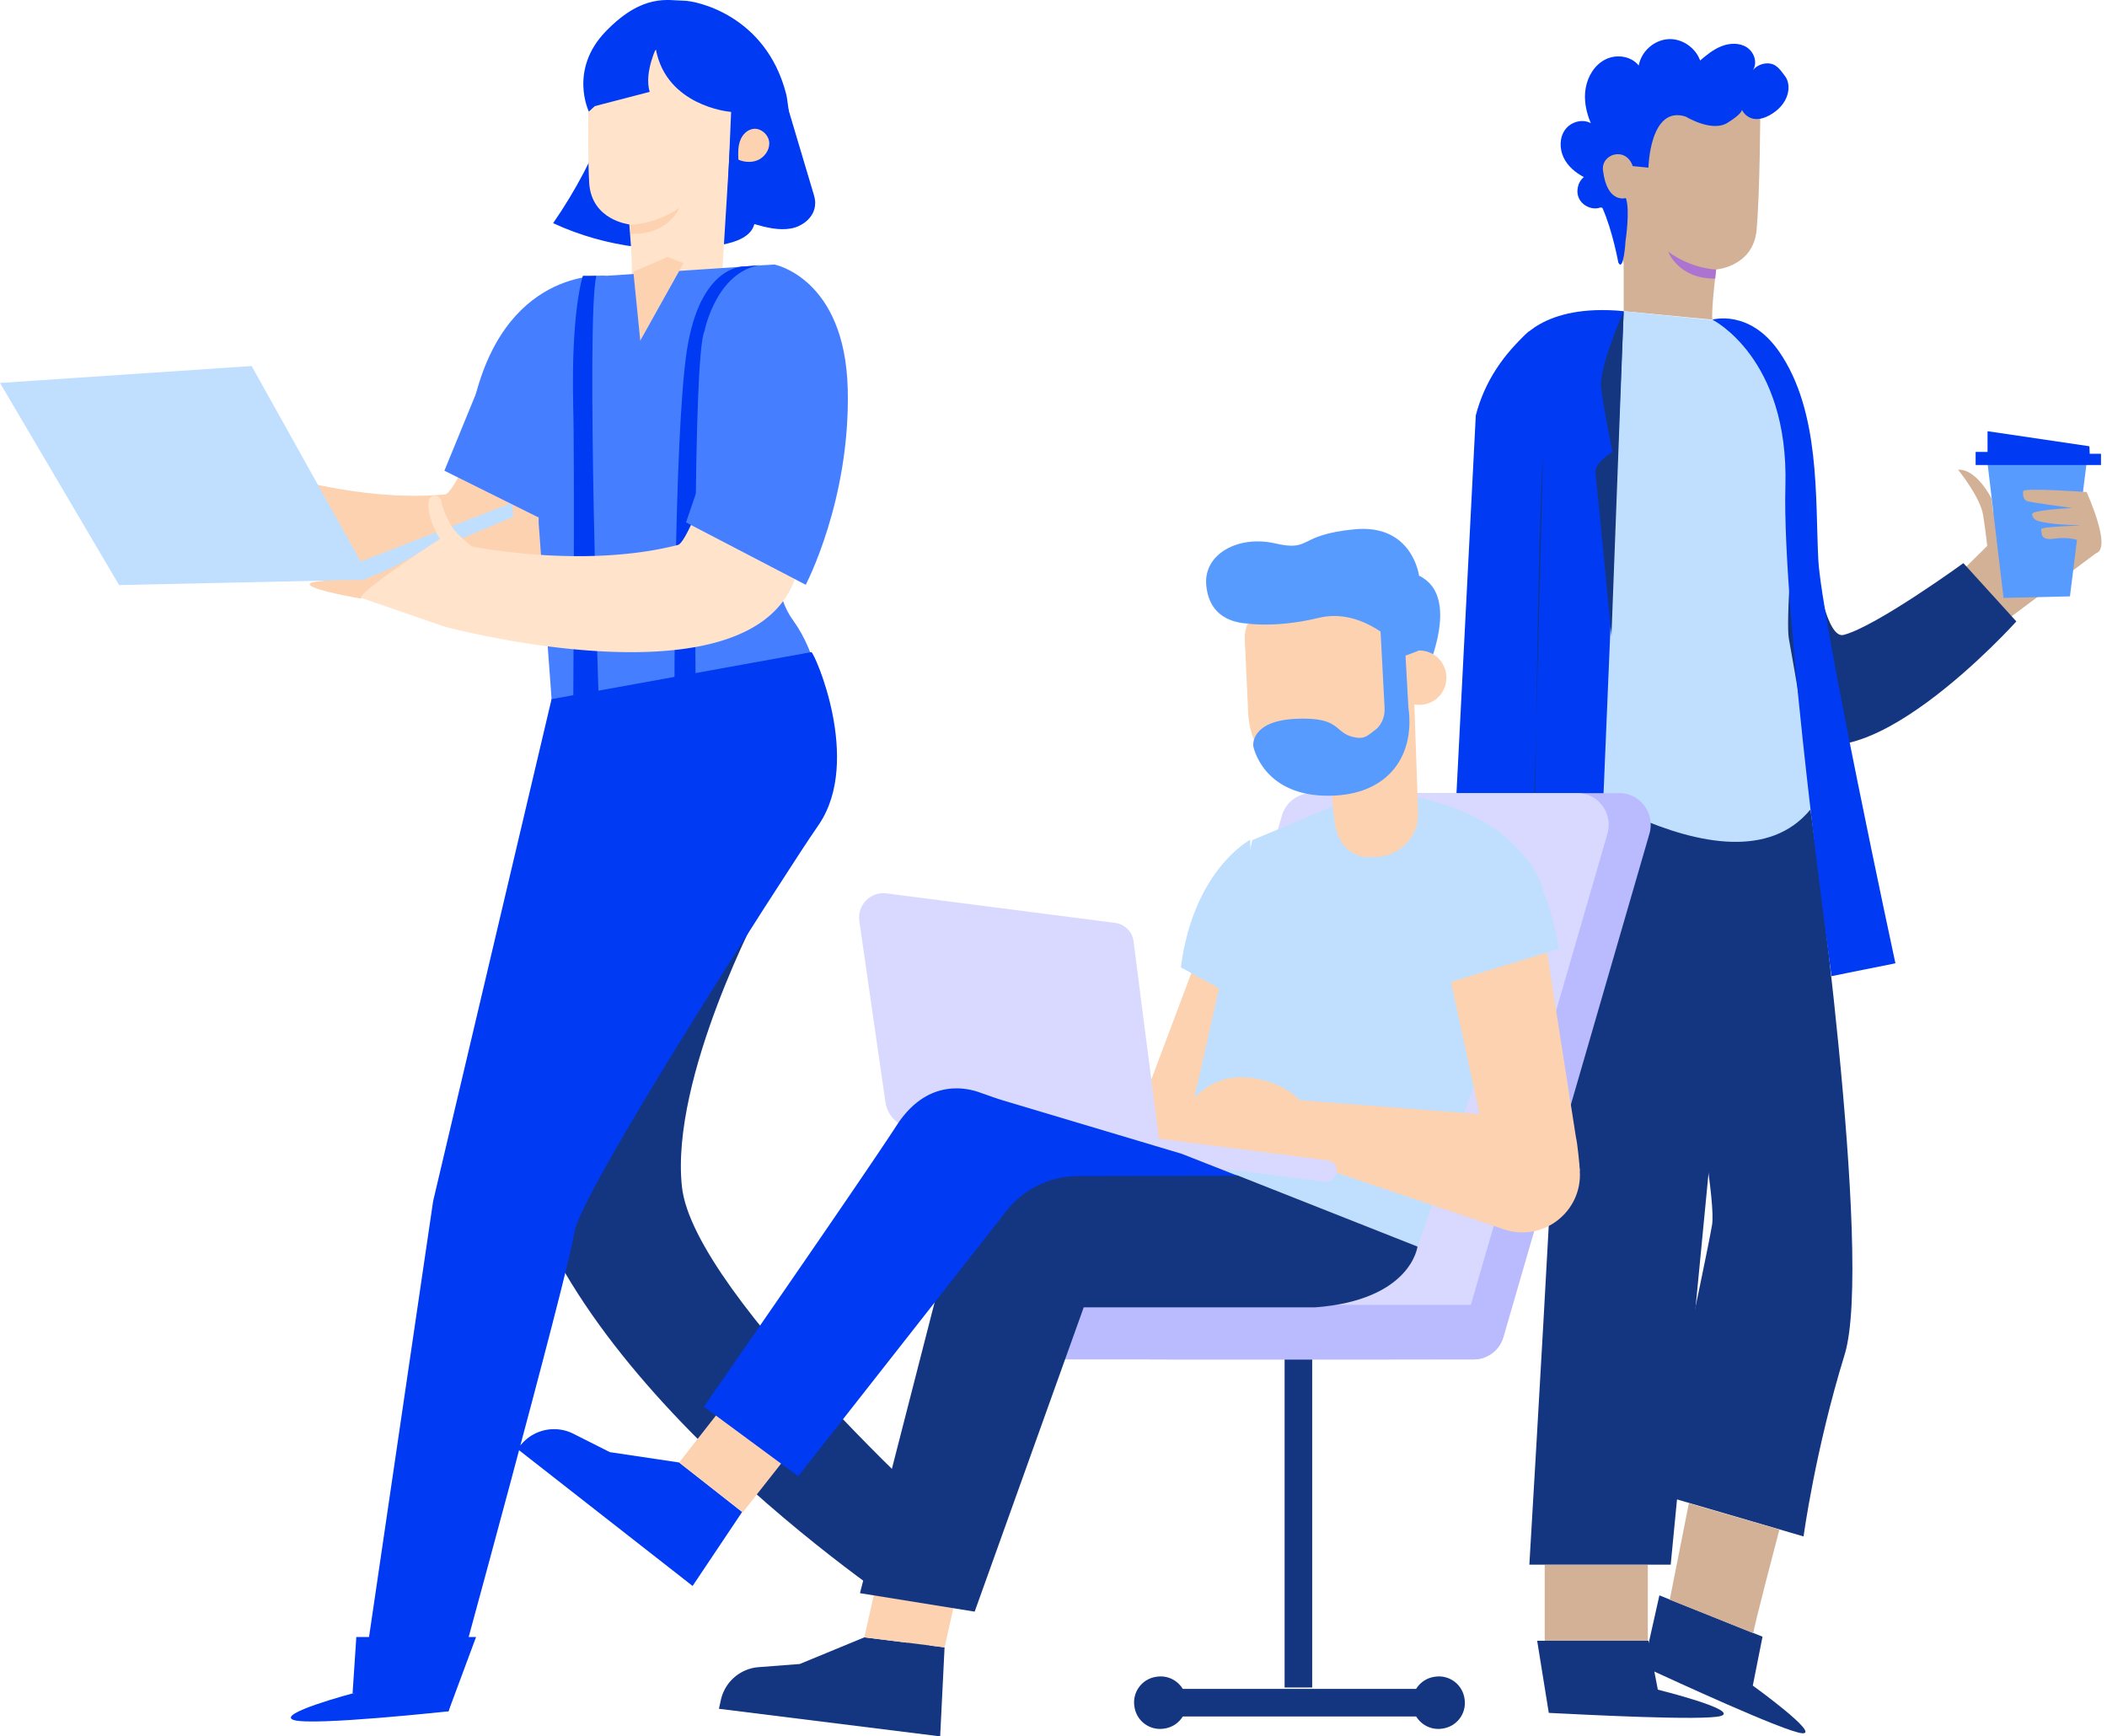 <svg xmlns="http://www.w3.org/2000/svg" width="273" height="225" fill="none"><path fill="#D3B196" d="M267.875 60.017c-.77.244-4.832 3.248-4.832 3.248l-4.792 3.088-.203-1.747s-1.947-3.898-4.345-3.735c0 0 2.885 3.531 3.248 5.889.367 2.354.53 3.978.53 3.978l-3.168 3.128 5.279 6.78 12.385-9.258s-3.332-11.614-4.102-11.37"/><path fill="#579BFF" d="m270.353 60.017-2.154 17.26-8.607.2-2.071-17.46z"/><path fill="#003AF2" d="M272.221 60.26h-16.242v-1.703h1.543v-2.681l13.195 1.95.044.974h1.46v1.664"/><path fill="#D3B196" d="M271.123 71.712c3.004.283-.771-7.957-.771-7.957s-8.123-.57-8.203-.123-.04 1.177.611 1.34c.65.164 5.725.854 5.725.854s-5.279.244-5.199.81c.164.854.771.934 2.355 1.178 1.34.203 4.265.283 4.265.283s-5.563.123-5.442.49c.123.364-.244 1.5 1.664 1.217 4.344-.57 4.995 1.908 4.995 1.908"/><path fill="#143681" d="M234.578 104.888s8.243 58.268 4.425 70.653-5.319 23.552-5.319 23.552l-19.167-5.605s6.336-29.154 7.31-34.757c.933-5.605-8.85-51.122-8.85-51.122z"/><path fill="#143681" d="m225.523 109.069-9.053 93.679h-18.314s5.929-99.161 4.872-100.011c-1.054-.774 22.495 6.332 22.495 6.332M232.751 51.978s1.948 31.428 6.133 30.291c4.221-1.094 15.509-9.297 15.509-9.297l6.863 7.553s-20.912 23.266-29.522 13.765c-8.566-9.543 1.017-42.312 1.017-42.312M227.107 218.421l1.26-6.336-13.362-5.359-2.11 9.421.73.123c3.008 1.38 17.583 8.12 19.857 8.323 2.518.244-6.375-6.172-6.375-6.172"/><path fill="#FCD2B1" d="m195.355 126.206 1.461 2.111s.69 1.42 2.397 3.574a5.9 5.9 0 0 0 1.581 1.421c.733.447 1.747 1.014 2.397 1.177.811.163.974 1.217.284 1.544-.691.283-2.881-.124-4.996-1.748-2.11-1.583-1.137 2.438-.77 3.939.324 1.464 1.137 6.092.77 6.579-.526.69-1.38.203-1.663-1.261-.284-1.5-1.501-5.885-2.275-5.642-.77.204 1.017 7.716 1.017 7.716s.647 1.541-.243 1.825c-1.584.49-2.924-7.633-3.008-8.404-.08-.527-.934-.327-.81.244.12.61 1.947 7.429.367 7.959-1.261.404-1.137-6.659-2.318-7.879-1.177-1.217.49 5.362-.73 5.685-.447.124-.81.164-1.217-3.774-.407-4.022.243-15.026.243-15.026l7.633.08"/><path fill="#D3B196" d="M221.867 41.42c-.16-1.257.487-6.495.487-6.495s4.791-.367 5.238-5.076c.447-4.752.487-15.716.487-15.716l-8.567-4.548-9.827 6.946-2.234 5.195 2.925 12.385v6.212z"/><path fill="#AD73D1" d="M222.355 34.925s-3.208-.08-6.212-2.315c0 0 1.3 3.532 6.092 3.492z"/><path fill="#003AF2" d="M207.615 26.925c1.301 2.884 2.071 7.106 2.071 7.106.69 1.3.934-2.841.934-2.841s.61-3.982.04-5.526c0 0-2.435.774-2.962-3.571-.286-2.15 2.962-3.168 3.855-.57l2.031.203s.163-8.12 4.832-6.619c0 0 3.371 2.07 5.402.814 2.031-1.257 1.867-1.704 1.867-1.704s.974 2.15 3.575.73c2.598-1.42 2.921-3.898 2.027-5.075-.526-.69-1.013-1.464-1.867-1.624-.85-.164-1.784.2-2.314.85.65-.934.203-2.314-.77-2.964-.934-.607-2.195-.567-3.248-.16-1.057.403-1.951 1.137-2.805 1.867-.607-1.707-2.434-2.925-4.221-2.761-1.828.16-3.412 1.624-3.735 3.411-.977-1.22-2.845-1.504-4.265-.813-1.421.69-2.314 2.15-2.598 3.694s.04 3.128.651 4.589c-1.098-.607-2.601-.164-3.332.853-.73 1.014-.73 2.438-.203 3.572.53 1.137 1.544 1.99 2.641 2.56-.814.648-1.097 1.948-.57 2.882.53.933 1.747 1.42 2.721 1.057"/><path fill="url(#a)" d="M191.213 53.888s3.288-15.145 19.164-13.565l14.539 1.464s9.987 4.222 8.566 16.12c-1.38 11.897-2.071 22.778-1.704 24.849.364 2.114 3.855 20.831 2.801 22.132-10.477 12.751-37.237-7.593-37.237-7.593z"/><path fill="#003AF2" d="m210.377 40.323-3.695 88.48-11.004-5.969 1.137-78.49s2.964-5.075 13.562-4.02"/><path fill="#003AF2" d="m187.436 127.79 3.778-73.945c1.177-4.545 3.694-8.04 6.942-10.96v85.878zM221.869 41.42s9.911 4.916 9.464 21.522c-.49 16.606 5.969 63.547 5.969 63.547l8.283-1.664s-9.584-44.503-9.991-52.3c-.406-7.96.284-19.207-5.075-26.963-3.858-5.562-8.65-4.142-8.65-4.142"/><path fill="#143681" d="M210.376 40.323s-3.248 7.31-2.925 9.95c.327 2.678 1.464 8.284 1.464 8.284s-2.397 1.46-2.194 2.72c.164 1.258 2.071 21.156 2.071 21.156zM198.156 128.803c1.014-17.866.771-52.543 1.788-70.45z"/><path fill="#D3B196" d="M227.19 211.638c-.164-.08 3.368-13.438 3.368-13.438l-11.735-3.412-2.477 12.508zM213.505 202.788h-13.359v10.477h13.359z"/><path fill="#143681" d="m214.804 218.948-1.221-6.333h-14.415l1.504 9.34.77.04c3.291.16 19.331 1.014 21.522.364 2.517-.77-8.16-3.411-8.16-3.411"/><path fill="#003AF2" d="m101.919 13.403 3.412 11.451c.163.527.327 1.057.283 1.584-.04 1.624-1.54 2.881-3.124 3.168-1.584.283-3.208-.124-4.752-.57-.407 1.624-2.354 2.314-4.018 2.64-7.393 1.381-15.23.407-22.052-2.76 2.924-4.225 5.322-8.774 7.106-13.606 5.809.244 11.614.53 17.42.774 1.017.04 2.07.08 3.048-.243.973-.367 1.827-1.178 1.907-2.195"/><path fill="#E67CE4" d="m34.514 63.632-1.704-1.99s-1.217-1.014-2.964-3.289c-.447-.567-.77-1.257-1.014-1.947-.287-.854-.61-1.99-.57-2.681.04-.854-.974-1.26-1.46-.65-.487.61-.57 2.924.486 5.402 1.054 2.474-2.72.527-4.101-.204-1.38-.69-5.766-2.64-6.336-2.397-.81.367-.567 1.3.854 1.99s5.442 2.965 5.075 3.655c-.407.69-7.39-2.924-7.39-2.924s-1.38-1.014-1.867-.204c-.894 1.464 6.863 4.792 7.593 5.076.527.203.12 1.017-.447.733-.567-.246-6.902-3.778-7.836-2.317-.69 1.137 6.332 2.804 7.226 4.265s-5.195-1.788-5.846-.69c-.243.406-.366.77 3.452 2.11 3.858 1.38 14.982 3.492 14.982 3.492l1.787-7.633"/><path fill="#FCD2B1" d="M65.902 45.602S59.57 63.916 57.62 64.079C44.26 65.296 29.722 59.53 29.722 59.53L26.07 69.844s37.845 16.934 45.964.61c8.65-17.3 8.203-20.02 8.203-20.02z"/><path fill="#143681" d="M66.756 149.148c6.782 31.145 51.366 60.096 51.366 60.096l7.593-9.3s-35.854-31.956-37.358-46.168c-1.544-14.212 10.354-36.504 10.354-36.504l-12.344-5.238z"/><path fill="#FFE3CA" d="M81.82 35.735c.204-1.297-.286-6.66-.286-6.66s-4.912-.526-5.195-5.398 0-16.08 0-16.08l8.933-4.385 9.827 7.43-1.504 24.323z"/><path fill="#003AF2" d="M94.41 14.46s-8.042-.774-9.423-8.04L76.3 14.46s-2.64-5.402 2.191-10.397C83.323-.93 86.614.085 88.521.085c1.745 0 10.678 1.907 13.319 12.017.204.734.367 2.562.487 3.372z"/><path fill="#FCD2B1" d="M81.578 29.119s3.288.04 6.456-2.194c0 0-1.464 3.575-6.336 3.371z"/><path fill="#457FFF" d="M71.468 90.596c0 1.744.607 4.141.607 4.141l34.516 9.947s2.474-15.592-3.818-24.282c-2.885-3.978-2.234-9.584-1.057-14.372l4.061-16.367-5.442-15.389-21.721 1.46S66.026 34.479 61.64 51.128l8.08 12.138.08 4.589z"/><path fill="#003AF2" d="M105.127 84.503c.367 0 6.619 14.009.977 22.335-.53.771-1.827 2.678-3.575 5.399-8.366 12.832-27.45 43.003-28.1 47.428-.77 5.359-16.2 61.6-16.2 61.6l-11.49-1.827 9.38-63.794 15.345-65.048zM85.19 5.85s-1.785 3.451-1.014 6.052l-7.797 2.028c0-.04-1.787-9.907 8.81-8.08M101.92 14.744s.894 11.207-7.756 13.195l.57-13.522z"/><path fill="url(#b)" d="m66.512 66.963-19.37 8.16-31.713.69L0 49.623l32.606-2.194 14.132 25.34 19.65-7.633z"/><path fill="#457FFF" d="M63.022 47.716 57.58 60.994l12.181 6.05 1.137-11.615z"/><path fill="#FCD2B1" d="m86.49 33.3-4.425 1.908.893 8.933 5.602-10.03z"/><path fill="#003AF2" d="M45.681 219.434s-10.11 2.682-7.593 3.455c2.518.77 20.018-1.137 20.018-1.137l.57-1.991z"/><path fill="#003AF2" d="m58.106 221.752 3.575-9.624H46.169l-.487 7.306z"/><path fill="#143681" d="M118.242 209.894s-2.557 10.151-.646 8.323c1.867-1.827 8.77-18.027 8.77-18.027l-1.461-1.463z"/><path fill="#143681" d="m126.325 200.19-6.702-7.796-7.51 13.519 6.129 3.981z"/><path fill="#FCD2B1" d="M95.667 20.59c-.04-.811-.04-1.665.244-2.395.283-.77.933-1.42 1.747-1.504.934-.08 1.827.69 1.987 1.584.164.934-.403 1.867-1.217 2.357-.81.447-1.827.447-2.72.08"/><path fill="#003AF2" d="M90.144 91.243s-.446-44.95 1.138-48.359c0 0 1.663-8.446 8.12-8.61l-2.882.244s-5.849-.407-7.553 11.084c-1.664 11.494-1.584 46.007-1.584 46.007zM77.636 92.827s-1.744-51.65-.364-57.092h-1.747s-1.544 4.428-1.257 16.813c.203 7.43 0 40.278 0 40.278z"/><path fill="#FCD2B1" d="M57.052 69.928s-8.446 5.359-10.314 5.319c-1.827-.04-7.146-.164-6.579.566s6.58 1.748 6.58 1.748z"/><path fill="#FFE3CA" d="M57.658 81.215s39.999 10.761 45.481-6.619c5.805-18.437 5.885-13.645 5.885-13.645L96.48 48.853s-6.743 21.275-8.65 21.765c-10.518 2.678-22.456.974-26.677.2-.49-.403-1.017-.85-1.668-1.46a6.1 6.1 0 0 1-1.297-1.748c-.407-.81-.893-1.867-.977-2.557-.12-.85-1.177-1.097-1.54-.447-.367.65-.124 2.964 1.337 5.238 0 0-9.54 6.133-10.31 7.593z"/><path fill="#457FFF" d="M100.336 34.274s9.137 1.748 9.503 16.12c.364 14.375-5.442 25.38-5.442 25.38l-15.512-8.08z"/><path fill="#BABAFF" d="M180.006 176.151H138.1a3.533 3.533 0 0 1 0-7.066h41.866a3.535 3.535 0 0 1 3.531 3.532c.04 1.95-1.544 3.534-3.491 3.534"/><path fill="#143681" d="M186.258 218.848h-36.057v3.574h36.057z"/><path fill="#143681" d="M153.692 220.085a3.347 3.347 0 0 1-2.801 3.898 3.345 3.345 0 0 1-3.898-2.801 3.345 3.345 0 0 1 2.801-3.898 3.347 3.347 0 0 1 3.898 2.801M170.018 173.837h-3.575v44.831h3.575zM189.748 220.085a3.344 3.344 0 0 1-2.801 3.898 3.345 3.345 0 0 1-3.898-2.801 3.346 3.346 0 0 1 2.801-3.898 3.347 3.347 0 0 1 3.898 2.801"/><path fill="#BABAFF" d="M190.968 176.151h-39.551c-2.681 0-4.629-2.641-3.858-5.278l18.883-65.132c.487-1.747 2.071-2.964 3.855-2.964h39.552c2.681 0 4.628 2.638 3.858 5.279l-18.884 65.131a3.985 3.985 0 0 1-3.855 2.964"/><path fill="#D9D9FF" d="M185.528 176.151h-34.474c-2.681 0-4.631-2.641-3.858-5.278l18.881-65.132c.487-1.747 2.071-2.964 3.858-2.964h34.473c2.681 0 4.628 2.638 3.858 5.279l-18.88 65.131a3.986 3.986 0 0 1-3.858 2.964"/><path fill="#BABAFF" d="M190.97 176.151h-41.906a3.536 3.536 0 0 1-3.535-3.534 3.534 3.534 0 0 1 3.535-3.532h41.863a3.536 3.536 0 0 1 3.534 3.532c.04 1.95-1.544 3.534-3.491 3.534"/><path fill="#FCD2B1" d="m156.333 120.847-9.3 24.726 2.194 4.832 12.545-2.191 3.575-26.433z"/><path fill="url(#c)" d="M161.975 108.826s-7.349 3.858-8.973 16.526l9.704 5.319z"/><path fill="url(#d)" d="m173.833 103.994-11.575 4.872-9.133 40.649 30.535 12.018 16.283-46.371s-2.641-9.664-17.907-12.142z"/><path fill="#FCD2B1" d="M204.691 151.705c0-.526-.323-3.734-.487-4.261l-5.035-32.202c-.974-4.425-5.926-6.66-9.867-4.465-2.921 1.624-4.222 5.075-3.085 8.199l5.969 27.654z"/><path fill="#FCD2B1" d="m197.832 144.843-34.069-2.638-1.704 6.009 32.809 11.084c5.035 1.708 10.19-2.274 9.823-7.593-.243-3.654-3.164-6.579-6.859-6.862"/><path fill="url(#e)" d="M195.759 109.8s4.345 1.87 6.216 13.158l-15.349 4.708s-10.031-11.247.69-18.76z"/><path fill="#FCD2B1" d="M153.083 148.578c1.261 3.331 7.553 3.494 10.924 2.234 3.331-1.257 6.783-3.168 5.522-6.536-1.257-3.331-6.822-5.322-10.477-4.508-4.425 1.013-7.226 5.442-5.969 8.81"/><path fill="#D9D9FF" d="m171.639 153.126-24.323-3.125.367-2.761 24.323 3.125c.77.083 1.3.774 1.177 1.544-.12.77-.81 1.3-1.544 1.217"/><path fill="#D9D9FF" d="m150.524 150.408-32.239-4.145c-1.868-.243-3.331-1.664-3.575-3.531l-3.371-23.389c-.284-2.071 1.464-3.858 3.535-3.575l29.601 3.819c1.257.163 2.234 1.137 2.394 2.354z"/><path fill="#143681" d="m111.989 212.168-8.363 3.452-5.279.407a5.44 5.44 0 0 0-4.955 4.301l-.244 1.097L121.816 225l.57-11.534z"/><path fill="#FCD2B1" d="m122.388 213.465 2.801-12.544-10.354-1.421-2.845 12.668z"/><path fill="#143681" d="M183.661 161.533s-.813 6.942-13.278 7.876h-29.968l-14.129 39.428-14.862-2.394 14.862-57.905 34.066 3.778z"/><path fill="#003AF2" d="m87.995 189.51-8.977-1.341-4.749-2.394a5.56 5.56 0 0 0-6.499 1.137l-.77.811 22.739 17.786 6.415-9.584z"/><path fill="#FCD2B1" d="m96.237 195.966 7.797-9.908-8.204-6.539-7.836 9.991z"/><path fill="#003AF2" d="m153.125 149.515-23.106-6.906c-.973-.284-1.907-.647-2.884-.974-1.988-.77-7.023-1.827-10.921 4.142-4.995 7.676-25.013 36.503-25.013 36.503l12.221 9.017 26.677-33.986a11.87 11.87 0 0 1 9.624-4.915l20.628-.04z"/><path fill="#579BFF" d="M182.847 91.326c.407-.77 7.553-13.522 1.017-16.73 0 0-.854-6.74-8.367-6.009-7.512.73-5.482 2.921-10.274 1.828-4.791-1.098-9.296 1.38-8.933 5.398.367 4.022 3.411 5.726 8.933 4.752s9.911-.243 9.911-.243l4.628 1.34z"/><path fill="#FCD2B1" d="m183.739 105.131-.567-16.203-11.207 3.982.893 12.991c.204 3.005 1.868 5.362 4.872 5.159l.934-.04c3.005-.287 5.279-2.884 5.075-5.889"/><path fill="#FCD2B1" d="M182.197 91.163s2.114 13.521-9.42 14.292l-.527-6.416z"/><path fill="#FCD2B1" d="M172.695 102.45h.407a10.407 10.407 0 0 0 9.907-10.92l-.57-11.779a2.69 2.69 0 0 0-2.841-2.557l-13.725.65c-2.638.123-4.709 2.394-4.589 5.035l.447 9.624c.327 5.766 5.199 10.19 10.964 9.947"/><path fill="#FCD2B1" d="M180.37 87.995a3.485 3.485 0 0 0 3.698 3.33 3.48 3.48 0 0 0 3.328-3.694 3.48 3.48 0 0 0-3.694-3.331c-1.908.083-3.412 1.747-3.332 3.695"/><path fill="#579BFF" d="m178.706 78.574.69 13.115c.083 1.18-.407 2.398-1.42 3.048-.611.447-1.098 1.014-2.195.85-3.124-.446-1.664-2.76-8.039-2.434-5.806.324-5.359 3.532-5.359 3.532s1.137 6.132 9.097 6.415c7.956.284 11.938-4.751 11.004-11.45l-.774-13.846z"/><path fill="#579BFF" d="M161.691 80.809s3.695.567 9.097-.73c5.359-1.341 9.624 3.004 9.624 3.004s1.137 1.99 1.42 1.947c.284-.04 1.908-.69 1.908-.69l-.08-6.05-3.938-3.084-10.925-.446-6.455 1.42z"/><defs><linearGradient id="a" x1="212.994" x2="212.994" y1="111.397" y2="99.346" gradientUnits="userSpaceOnUse"><stop offset="1" stop-color="#C0DFFF"/></linearGradient><linearGradient id="b" x1="33.256" x2="33.256" y1="40.567" y2="75.817" gradientUnits="userSpaceOnUse"><stop offset="1" stop-color="#C0DFFF"/></linearGradient><linearGradient id="c" x1="153.002" x2="162.706" y1="119.75" y2="119.75" gradientUnits="userSpaceOnUse"><stop offset="1" stop-color="#C0DFFF"/></linearGradient><linearGradient id="d" x1="176.534" x2="176.534" y1="103.024" y2="146.744" gradientUnits="userSpaceOnUse"><stop offset="1" stop-color="#C0DFFF"/></linearGradient><linearGradient id="e" x1="182.364" x2="201.975" y1="118.289" y2="118.289" gradientUnits="userSpaceOnUse"><stop offset="1" stop-color="#C0DFFF"/></linearGradient></defs></svg>